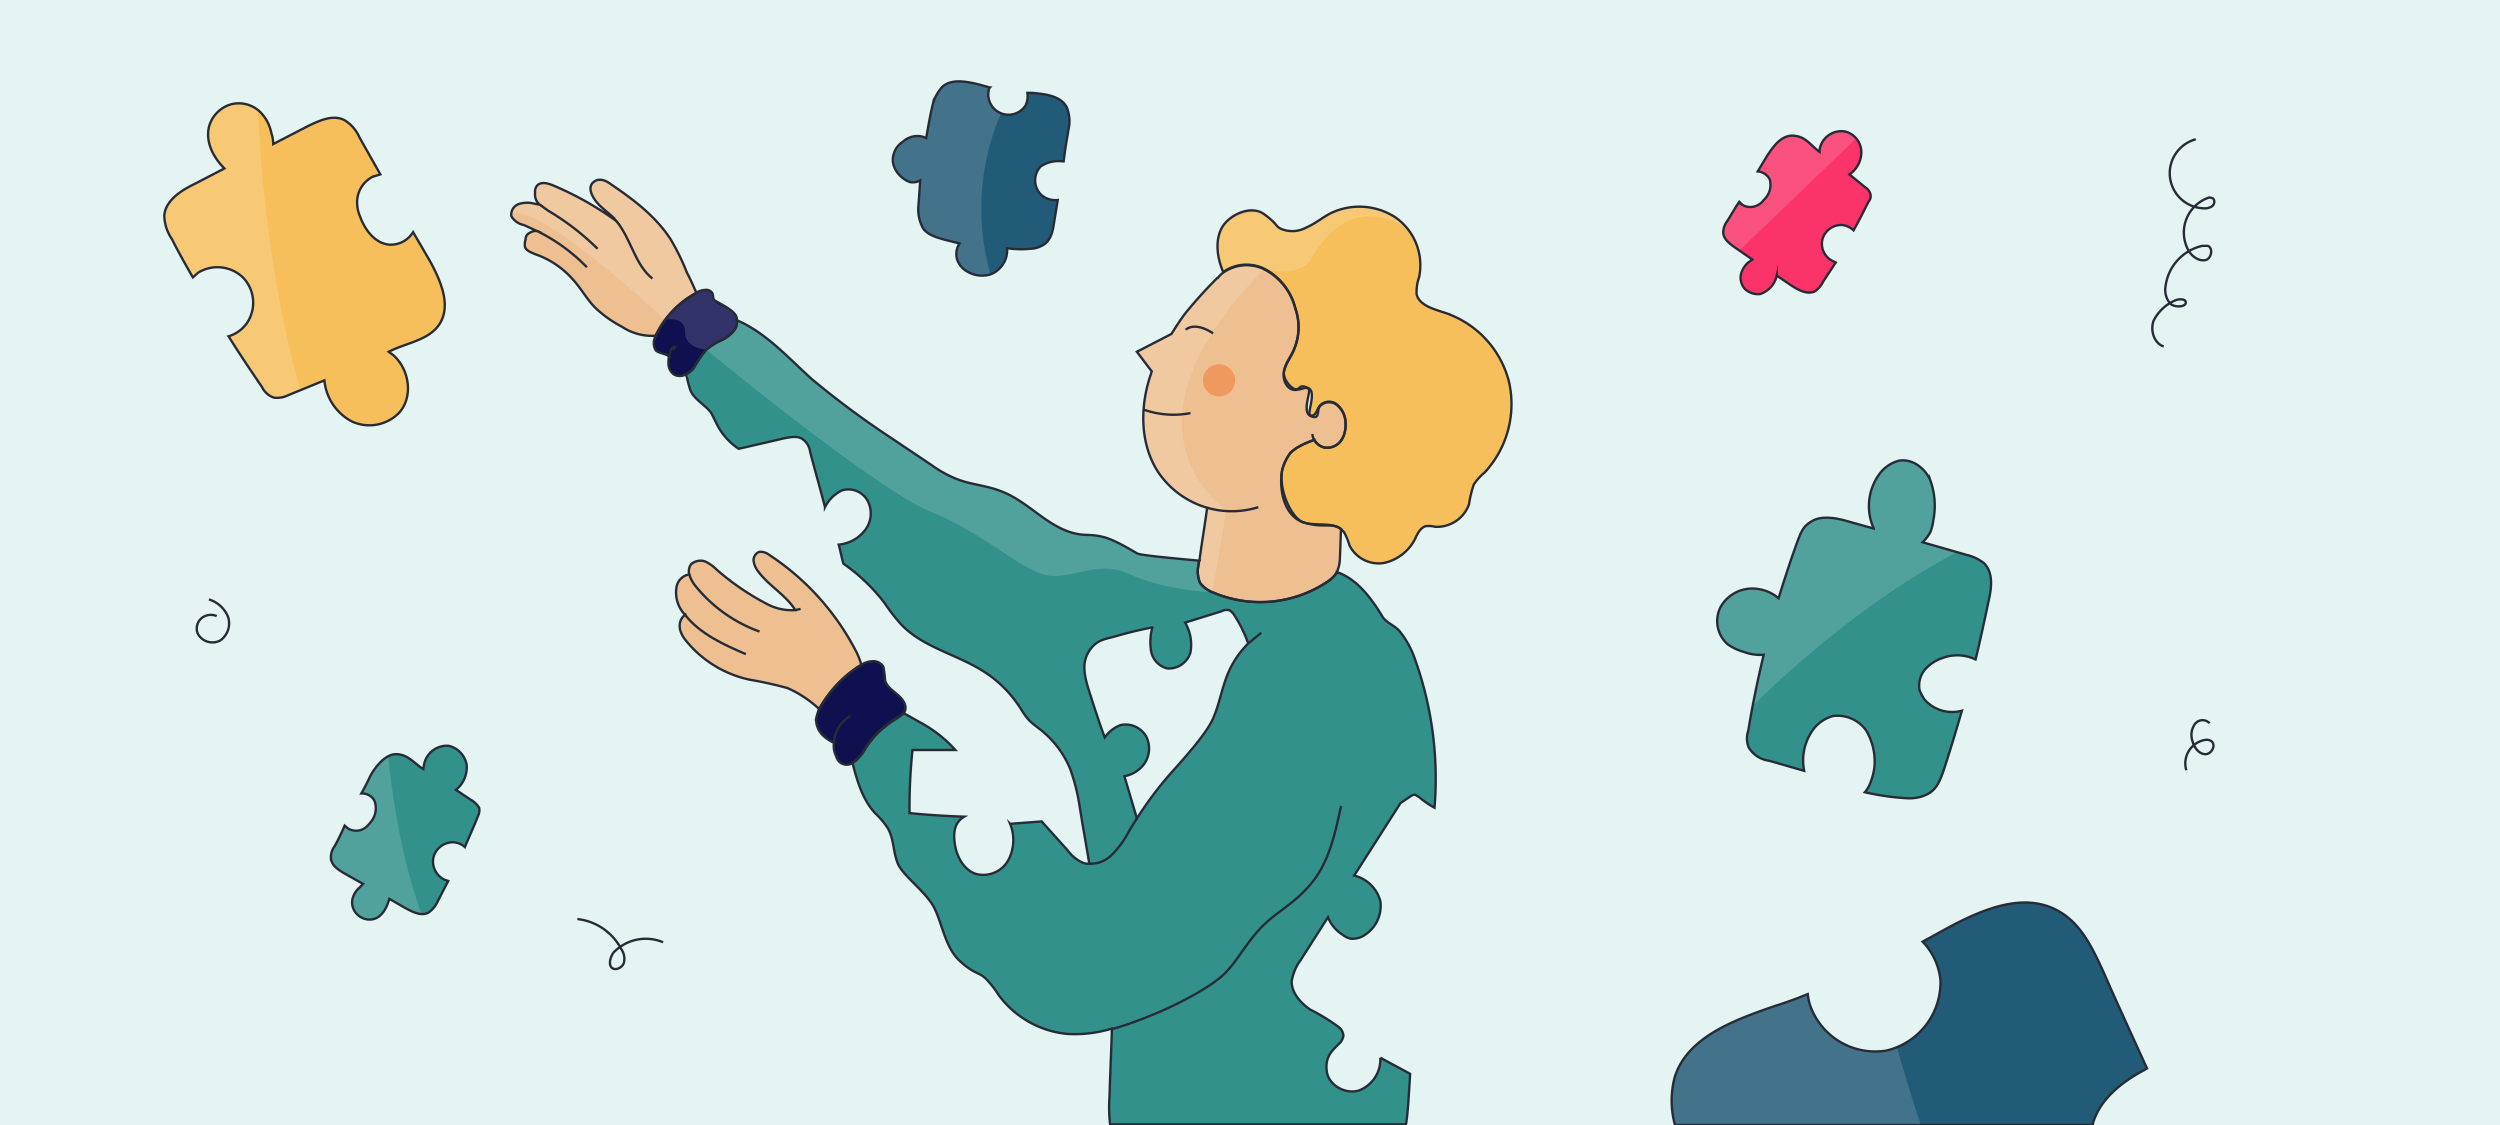 <svg id="Capa_1" data-name="Capa 1" xmlns="http://www.w3.org/2000/svg" viewBox="0 0 420 189"><defs><style>.cls-1{fill:#e3f4f3;}.cls-2{fill:#edbf91;}.cls-12,.cls-3{fill:none;}.cls-4{fill:#0e104f;}.cls-5{fill:#33918b;}.cls-6{fill:#f7bf5c;}.cls-7{fill:#215b77;}.cls-8{fill:#fa3369;}.cls-9{fill:#ef995e;}.cls-10{opacity:0.15;}.cls-11{fill:#fff;}.cls-12{stroke:#272b36;stroke-miterlimit:10;stroke-width:0.4px;}</style></defs><rect class="cls-1" width="420" height="189"/><path class="cls-2" d="M144.7,111.7l-.5.3a20.4,20.4,0,0,0-6.1,6.3l-.5.8a18.8,18.8,0,0,0-5.3-3.5,64,64,0,0,0-6.3-1.4,18.8,18.8,0,0,1-10.7-6.5c-1.7-2-1.2-3.7-.2-4.4a5.4,5.4,0,0,1-1.4-4.9,2.6,2.6,0,0,1,2.1-1.9,2,2,0,0,1,.3-1.7,2.4,2.4,0,0,1,2.3-.5,6.6,6.6,0,0,1,2,1.4,43,43,0,0,0,8.7,5.9,8.9,8.9,0,0,0,4.5.9c-1.5-2.5-4.5-4.1-6.3-6.6a3.6,3.6,0,0,1-.7-1.7,1.5,1.5,0,0,1,1-1.5,2.4,2.4,0,0,1,1.6.5,42.9,42.9,0,0,1,14.5,16A10.9,10.9,0,0,1,144.7,111.7Z"/><path class="cls-2" d="M117,49.2a15.9,15.9,0,0,0-6.7,6.9.4.4,0,0,0-.1.3,9.1,9.1,0,0,1-5.7-1.5,19.4,19.4,0,0,1-4.7-3.4c-1.3-1.4-2.3-3.2-3.6-4.6a14.9,14.9,0,0,0-6.3-4.2c-.7-.3-1.5-.6-1.7-1.2a2.8,2.8,0,0,1,.1-1.3,1.4,1.4,0,0,1,.2-.7,2.3,2.3,0,0,1,1.4-.7h.3l-2.2-1a3.1,3.1,0,0,1-2.1-1.5,1.9,1.9,0,0,1,1.2-2,4.6,4.6,0,0,1,2.6-.1l1,.2a2.2,2.2,0,0,1-.8-2,1.6,1.6,0,0,1,.4-1.3c.7-.6,1.7-.3,2.5,0a53.4,53.4,0,0,1,10.7,6l-.3-.4c-1.2-1.2-2.7-2.1-3.5-3.5s-.6-2.3.3-2.8,1.9,0,2.7.6c3.7,2.5,7.4,5.3,9.9,9.1a37.7,37.7,0,0,1,2.8,5.7C116,46.9,116.5,48.1,117,49.2Z"/><path class="cls-3" d="M103.5,37.1c2.5,2.9,3.1,7.3,6.1,9.7"/><path class="cls-3" d="M90.7,34.4l1.4,1a43,43,0,0,1,8.3,6.4"/><path class="cls-3" d="M98.6,44.9a30.2,30.2,0,0,0-8.4-6.1"/><path class="cls-3" d="M112.4,59.9l.3-1.1c.1-.3.4-.6.7-.5l-.3.5"/><path class="cls-3" d="M112.6,60.2c0-.1-.1-.2-.2-.3"/><path class="cls-4" d="M123.8,53.8a2.2,2.2,0,0,1-.4,1.6,5.6,5.6,0,0,1-2.3,1.8,10.7,10.7,0,0,0-2.5,1.6,21.1,21.1,0,0,0-2.1,3.1,4.1,4.1,0,0,1-1.3,1,2,2,0,0,1-2,0,2.3,2.3,0,0,1-.9-1.9,3.7,3.7,0,0,1,.1-1.1c-.5-.5-1.6-.5-2.2-1a2.3,2.3,0,0,1,0-2.5.4.4,0,0,1,.1-.3,15.9,15.9,0,0,1,6.7-6.9.1.1,0,0,0,.1-.1,3.3,3.3,0,0,1,1.4-.4,1.2,1.2,0,0,1,1.2.6c.1.3.1.7.2,1s2.6,1.3,3.5,2.4A1.5,1.5,0,0,1,123.8,53.8Z"/><path class="cls-3" d="M115.1,103.3c2.5,3.2,6.5,5,10.2,6.6"/><path class="cls-3" d="M133.6,102.5l.9-.2"/><path class="cls-3" d="M115.8,96.5a5.7,5.7,0,0,0,1,1.9,24.5,24.5,0,0,0,10.8,7.7"/><path class="cls-3" d="M140.1,124.8a5.4,5.4,0,0,1,2.8-4.5"/><path class="cls-4" d="M151.9,119.7c0,.1-.1.1-.1.2l-1.1.8a15.3,15.3,0,0,0-5.2,4.9,9.2,9.2,0,0,1-1.7,2.2l-.6.4a1.8,1.8,0,0,1-2.7-1.1,3.9,3.9,0,0,1-.4-2.3c-1.4-.7-3-1.8-3-4a10.9,10.9,0,0,1,.5-1.7l.5-.8a20.4,20.4,0,0,1,6.1-6.3l.5-.3a3.5,3.5,0,0,1,1.7-.6,2,2,0,0,1,2,.9,16,16,0,0,1,.3,2.3c.3,1.1,1.3,1.7,2.2,2.5S152.5,118.7,151.9,119.7Z"/><path class="cls-3" d="M225.3,135.4c-1,4.6-2,9.4-5,13s-5.8,4.7-8.4,7.4-3.8,5.3-6,7.6-8.2,5.5-12.8,7.3a58.3,58.3,0,0,1-6.3,2.2"/><path class="cls-5" d="M237.7,110.7a15.4,15.4,0,0,0-2.6-4.7c-.9-1-2.3-1.4-2.9-2.5-3.2-5.3-5.7-6.7-7.6-7.4,0,.1-.1.1-.1.2a5.3,5.3,0,0,1-1.3,1.3,20.3,20.3,0,0,1-19.5,1.9,4.7,4.7,0,0,1-2.1-1.6,5,5,0,0,1-.2-3.2.9.9,0,0,1,.1-.5c-4.2-.4-9.8-.9-10.4-1.2s-3.7-2.3-5.8-2.8-2.9-.2-4.3-.5c-4.9-.9-8.2-5.5-12.9-7.2-2.5-1-5.3-1.1-7.8-2.2a19.5,19.5,0,0,1-3.7-2.1l-6.7-4.5a147.2,147.2,0,0,1-13.5-10c-4-3.6-7.7-7.8-12.6-9.9a2.2,2.2,0,0,1-.4,1.6,5.6,5.6,0,0,1-2.3,1.8,10.7,10.7,0,0,0-2.5,1.6,21.1,21.1,0,0,0-2.1,3.1,4.1,4.1,0,0,1-1.3,1c.1.1.1.3.2.4a15.5,15.5,0,0,0,.6,2.3c.7,1.6,2.5,2.4,3.5,3.8l.8,1.6a10.8,10.8,0,0,0,3.8,4.4l7.8-1.8c1.1-.2,2.3-.4,3.1.3a3.1,3.1,0,0,1,1.1,2c.8,3.1,1.7,6.2,2.5,9.3a6.3,6.3,0,0,1,2.8-2.8,3.7,3.7,0,0,1,4.4,1.8,4.6,4.6,0,0,1-.5,4.9,6.3,6.3,0,0,1-4.4,2.4c.3,1.1.5,2.2.8,3.2a30.9,30.9,0,0,1,6.9,6.6,32.4,32.4,0,0,0,2.7,3.5c3.7,4,9.5,5.1,14.1,8.1a19.8,19.8,0,0,1,5.5,5.3c.6.8,1.1,1.8,1.8,2.6s1.8,1.5,2.6,2.2a16.3,16.3,0,0,1,4.5,6.2,33.3,33.3,0,0,1,1.6,6.4c.5,3.2,1.1,6.4,1.6,9.5a2.5,2.5,0,0,1-1.2-.2,6.6,6.6,0,0,1-2.4-2L175,138l-5.3.4a7.2,7.2,0,0,1-.3,6.1,4.8,4.8,0,0,1-5.5,2.3c-2-.7-3.2-2.9-3.5-5.1s.1-3.6,1.6-4.5c-3.1-.1-6.2-.3-9.2-.6a94,94,0,0,1,.5-10.6h7.2a21.8,21.8,0,0,0-5.3-4.3l-3.4-1.9-1.1.8a15.3,15.3,0,0,0-5.2,4.9,9.2,9.2,0,0,1-1.7,2.2l-.6.4c.8,3.1,1.7,6.2,3.8,8.5a14.3,14.3,0,0,1,2,2.3c1.2,1.8,1,4.1,1.8,6.1s4.2,4.4,5.8,6.9,2,7.1,4.6,9.5,3.2,1.8,4.5,3.1a17.8,17.8,0,0,1,2.1,2.7,16.2,16.2,0,0,0,11.5,6.5,21.2,21.2,0,0,0,7.5-.9c-.1,3.8-.3,7.6-.4,11.4a24.6,24.6,0,0,0,.1,4.7h49.7c.3-1.5.5-5.1.7-8.5l-5-2.7a5.6,5.6,0,0,1-3.6,5.5c-2.3.7-5.1-.9-5.4-3.2s.7-3.3,1.9-4.5a2.4,2.4,0,0,0,.9-1.5,2.2,2.2,0,0,0-.6-1.3,32.1,32.1,0,0,0-5-3.1c-1.6-1.1-3.1-2.8-3.1-4.7a8.2,8.2,0,0,1,1.5-3.6l4.6-7.2a6.2,6.2,0,0,0,2.4,2.9,3.7,3.7,0,0,0,1.4.7,3.8,3.8,0,0,0,1.8-.3,5.8,5.8,0,0,0,3.2-6,6,6,0,0,0-4.4-4.3l6.9-10.8.9-1.4,1.5-1a1.8,1.8,0,0,1,.9-.4l.7.4a15.1,15.1,0,0,0,2.6,1.8A59.5,59.5,0,0,0,237.7,110.7Zm-31.3,2.2c-1.1,2.5-1.5,5.3-2.6,7.8s-4.5,6.3-7.1,9.2a60.3,60.3,0,0,0-5.7,7.6l-2.1-7.1a5.3,5.3,0,0,0,3.2-1.9,4.5,4.5,0,0,0,.5-4.7,4,4,0,0,0-4.3-2,5.6,5.6,0,0,0-2.7,2.1c-.9-2.4-1.7-4.9-2.5-7.4s-1.5-4.9-.2-7,2.8-2.1,4.5-2.6,4.1-1.1,6.2-1.5a9.4,9.4,0,0,0-.2,4.1,3.7,3.7,0,0,0,2.7,2.8,3.8,3.8,0,0,0,3.9-2.7,7.3,7.3,0,0,0-.9-5l6.1-1.9a2,2,0,0,1,1.3-.2,2.6,2.6,0,0,1,.9.9,22.7,22.7,0,0,1,2.3,4.7A15.8,15.8,0,0,0,206.4,112.9Z"/><path class="cls-6" d="M249.4,79.4a8.6,8.6,0,0,0-1.8,2,17.7,17.7,0,0,0-.8,3.3,5.7,5.7,0,0,1-5.7,3.8,4.5,4.5,0,0,0-1.6-.1c-.9.3-1.4,1.3-1.8,2.2a7.7,7.7,0,0,1-5.3,4,5.5,5.5,0,0,1-5.7-3,10.2,10.2,0,0,0-.9-2.2l-.5-.5c-1.5-1.2-4.1-.5-6.2-1.1s-4.3-5.4-3.7-8.8a8,8,0,0,1,1.1-2.5c.6-1,2.3-1.9,4.3-2.6a2.6,2.6,0,0,0,1.8,1.3,2.9,2.9,0,0,0,2.9-1.5,4.2,4.2,0,0,0,.4-1,6,6,0,0,0,.1-2.3,4,4,0,0,0-1.6-2.6,2.1,2.1,0,0,0-2.7.4c-.5.7-.7,1.8-1.5,1.6s1.1-3.9-.4-4.6-1.3.1-2,.2-2.3-1.6-2.1-3,1.3-2.6,1.8-4a9.6,9.6,0,0,0,.1-6.7,10.2,10.2,0,0,0-5.1-6.5,6.8,6.8,0,0,0-7,.5c-1-2.3-1.4-5.1-.3-7.3s4.9-4.1,7.2-2.4,1.7,1.8,2.7,2.4a4.9,4.9,0,0,0,4.4-.2c1.4-.6,2.6-1.6,3.9-2.3a11.1,11.1,0,0,1,11,.6,9.8,9.8,0,0,1,4,10.1,7.3,7.3,0,0,0-.4,2.9c.5,1.8,2.8,2.4,4.6,3a16.5,16.5,0,0,1,10.9,11.6A16.9,16.9,0,0,1,249.4,79.4Z"/><path class="cls-2" d="M225.9,72.7a4.2,4.2,0,0,1-.4,1,2.9,2.9,0,0,1-2.9,1.5,2.6,2.6,0,0,1-1.8-1.3c-2,.7-3.7,1.6-4.3,2.6a8,8,0,0,0-1.1,2.5c-.6,3.4.4,7.8,3.7,8.8s4.7-.1,6.2,1.1c-.1,1.6-.1,3.2-.2,4.9a5.9,5.9,0,0,1-.5,2.3c0,.1-.1.1-.1.2a5.3,5.3,0,0,1-1.3,1.3,20.3,20.3,0,0,1-19.5,1.9,4.7,4.7,0,0,1-2.1-1.6,5,5,0,0,1-.2-3.2.9.9,0,0,1,.1-.5c.4-3,.9-5.9,1.3-8.9a14.9,14.9,0,0,1-8.3-6.1c-3-4.7-3-10.9-1.2-16.2.1-.2.1-.4.2-.6L191,59.1l5.8-3c.7-1.1,1.4-2.2,2.2-3.3a77.6,77.6,0,0,1,5.5-6.1h.1a3.8,3.8,0,0,1,.9-.9,6.8,6.8,0,0,1,7-.5,10.2,10.2,0,0,1,5.1,6.5,9.6,9.6,0,0,1-.1,6.7c-.5,1.4-1.5,2.5-1.8,4s.7,3.2,2.1,3,1.4-.5,2-.2-1.2,3.9.4,4.6,1-.9,1.5-1.6a2.1,2.1,0,0,1,2.7-.4,4,4,0,0,1,1.6,2.6A6,6,0,0,1,225.9,72.7Z"/><path class="cls-3" d="M202.8,85.3a14.8,14.8,0,0,0,8.6-.1"/><path class="cls-3" d="M220.8,73.9a1.7,1.7,0,0,1-.3-1"/><path class="cls-7" d="M179.5,21.8c-.3,1.8-.6,3.5-.8,5.3h-.3a5.2,5.2,0,0,0-3.6.9,3.4,3.4,0,0,0,.2,4.8,3.6,3.6,0,0,0,2.7.8l-.6,3.7c-.2,1.4-.5,2.9-1.6,3.7a4.4,4.4,0,0,1-2.5.8,16,16,0,0,1-3.8-.1,5.3,5.3,0,0,1-.1,1.3,4.4,4.4,0,0,1-2.7,3.1,4.9,4.9,0,0,1-4.1-.6,3.6,3.6,0,0,1-1.5-1.9,3.2,3.2,0,0,1,.4-2.7l-2.4-.6c-1.4-.4-2.9-.8-3.7-1.9a6.6,6.6,0,0,1-.8-3.9l.3-4.2a2.5,2.5,0,0,1-1.7.3,4.4,4.4,0,0,1-1.6-1,4.1,4.1,0,0,1-1.3-2.4,3.7,3.7,0,0,1,1.7-3.4,3.6,3.6,0,0,1,3-.9,3.2,3.2,0,0,1,.9.3c.3-1.7.6-3.5,1-5.2a6.9,6.9,0,0,1,1.8-3.5c1.6-1.3,4-.8,6.1-.3l1.8.5a.8.8,0,0,0-.2.5,3.4,3.4,0,0,0,6.2,2.5,3.7,3.7,0,0,0,.3-2.1h.8c2.2.2,4.8.5,5.8,2.4A6.2,6.2,0,0,1,179.5,21.8Z"/><path class="cls-7" d="M360.7,179.5l-.7.4c-3.7,2-7.3,4.9-8.4,8.9v.2H281.4a15.2,15.2,0,0,1,0-8.2c2.2-6.6,9.9-9.4,16.5-11.7,1.9-.6,3.9-1.3,5.8-2.1a10.6,10.6,0,0,0,.4,1.9,11.6,11.6,0,0,0,12.8,7.6,11.8,11.8,0,0,0,9.1-11.8,10.9,10.9,0,0,0-3-6.5l2.2-1.2c6.4-3.6,14.3-7.6,20.7-3.9,3.7,2.1,5.6,6.1,7.4,10C355.7,168.6,358.2,174,360.7,179.5Z"/><path class="cls-8" d="M313.9,33.9c-.8,1.6-1.6,3.2-2.5,4.8a3.4,3.4,0,0,0-1.9-.9,3.3,3.3,0,0,0-3.3,2.3,3.2,3.2,0,0,0,1.6,3.7l.6.3-2.1,3.2a4.1,4.1,0,0,1-1.5,1.7c-1.3.5-2.7-.3-3.8-1l-2.5-1.7a4.2,4.2,0,0,1-2.8,3.1,3.2,3.2,0,0,1-2.5-.8,2.8,2.8,0,0,1-.7-2.6,3.9,3.9,0,0,1,1.2-1.9l.7-.5-2.9-2c-1-.7-2-1.5-2-2.6a3.4,3.4,0,0,1,.7-1.9c.7-1.1,1.3-2.2,2-3.2l.5.5a2.6,2.6,0,0,0,2.7,0,2.4,2.4,0,0,0,.9-.8,3.4,3.4,0,0,0,1-3.5,2.5,2.5,0,0,0-2-1.3l1.5-2.5c1.1-1.7,2.5-3.7,4.6-3.5s2.8,1.7,4.3,2.7v-.4a3.7,3.7,0,0,1,4.3-3,3.6,3.6,0,0,1,2.7,3.3,4.5,4.5,0,0,1-2,3.9h0l2.7,2.2a1.9,1.9,0,0,1,.8,1A1.4,1.4,0,0,1,313.9,33.9Z"/><path class="cls-5" d="M80.3,137.1c-.7,1.8-1.5,3.5-2.2,5.2a3.2,3.2,0,0,0-2.1-.8,3.4,3.4,0,0,0-3.2,2.6,3.4,3.4,0,0,0,1.9,3.7l.6.2-1.8,3.5a4.4,4.4,0,0,1-1.5,1.8c-1.2.7-2.7-.1-4-.8L65.4,151c-.4,1.5-1.2,3-2.6,3.4a2.9,2.9,0,0,1-2.7-.7,2.8,2.8,0,0,1-.9-2.6,3.7,3.7,0,0,1,1.1-1.9l.7-.7-3.2-1.8c-1-.6-2.1-1.3-2.2-2.5a3,3,0,0,1,.6-2,37.8,37.8,0,0,0,1.7-3.5l.6.5a2.6,2.6,0,0,0,2.8-.1,3.8,3.8,0,0,0,.9-.9,3.6,3.6,0,0,0,.7-3.7,2.4,2.4,0,0,0-2.2-1.2c.5-.9,1-1.8,1.4-2.7s2.3-3.9,4.4-3.9,3.1,1.6,4.6,2.5a4.3,4.3,0,0,1,.1-.5,3.9,3.9,0,0,1,4.2-3.4,4,4,0,0,1,3,3.2,4.9,4.9,0,0,1-1.8,4.2h0l3,2a4.3,4.3,0,0,1,.9,1A2.2,2.2,0,0,1,80.3,137.1Z"/><path class="cls-6" d="M73.8,54.5c-1.8,2.7-5.6,3.1-8.5,4.6l.7.5c2.8,2.4,3.5,7.1,1,9.8a7,7,0,0,1-7.9,1.4,8.7,8.7,0,0,1-4.6-6.9h0l-6.1,2.5a4.1,4.1,0,0,1-2.4.4A3.5,3.5,0,0,1,44,65c-1.9-2.8-3.8-5.6-5.6-8.5a5.8,5.8,0,0,0,3.2-2.4,6.1,6.1,0,0,0-.8-7.5,6.2,6.2,0,0,0-7.5-.8l-.9.8c-1.2-2.1-2.4-4.2-3.5-6.4a7.3,7.3,0,0,1-1.3-4c.2-2.5,2.8-4.2,5.1-5.3l5-2.6c-2-2-3.3-4.7-2.5-7.3a5.4,5.4,0,0,1,3.7-3.5,5.2,5.2,0,0,1,4.8,1.3,7,7,0,0,1,1.9,3.6,5.7,5.7,0,0,1,.3,1.8l6-3.1c1.9-.9,4.1-1.9,6-.9a6.4,6.4,0,0,1,2.5,2.9l3.5,6.2-1.3.4A4.8,4.8,0,0,0,60,34.2a5.9,5.9,0,0,0,.5,2.2c.8,2.2,2.5,4.5,4.9,4.7a4.4,4.4,0,0,0,4-2.1l2.8,4.8C74,47.1,75.9,51.3,73.8,54.5Z"/><path class="cls-5" d="M334.1,100.9c-.7,3.3-1.4,6.6-2.2,9.9a7.1,7.1,0,0,0-5.7-.2,6.6,6.6,0,0,0-2.9,2,4.2,4.2,0,0,0-.8,3.4,10.9,10.9,0,0,0,.8,1.5,6.2,6.2,0,0,0,6.3,1.9c-.9,3.1-1.8,6.1-2.8,9.2s-1.6,4.3-3.6,5.1a7,7,0,0,1-2.9.4,42.2,42.2,0,0,1-7-1,5.4,5.4,0,0,0,1-1.8,10.5,10.5,0,0,0,.6-2.4,10.2,10.2,0,0,0-1.4-6.2,5.9,5.9,0,0,0-5.6-2.4,6.4,6.4,0,0,0-3,1.9,8.8,8.8,0,0,0-1.8,7.3l-5.9-1.7a4.7,4.7,0,0,1-3.4-2.2,3.9,3.9,0,0,1-.1-2.8c.7-4.3,1.6-8.6,2.6-12.8a7.8,7.8,0,0,1-3.4-.5,8.4,8.4,0,0,1-2.7-1.3,5.2,5.2,0,0,1-1.1-6.3,6.1,6.1,0,0,1,5.8-3,6.8,6.8,0,0,1,3.9,1.6c.9-2.9,1.8-5.7,2.8-8.5s1.3-3.6,2.9-4.5,4-.5,6,.1l4.3,1.2a9.1,9.1,0,0,1,1.2-9.5,6,6,0,0,1,3-1.9c2.2-.4,4.4,1.2,5.3,3.3a12.6,12.6,0,0,1,.5,6.7,8.4,8.4,0,0,1-.5,2,7,7,0,0,1-1.3,1.7l7.3,2.1a7.6,7.6,0,0,1,3,1.4C334.9,96.2,334.6,98.7,334.1,100.9Z"/><circle class="cls-9" cx="204.8" cy="63.9" r="2.7"/><path class="cls-3" d="M183,145.1a5,5,0,0,0,3.7-1.4,16.2,16.2,0,0,0,3.1-4.3l1.2-1.9"/><path class="cls-3" d="M211.9,106.3l-2.2,1.8"/><g class="cls-10"><path class="cls-11" d="M291.5,41.6l.7.5,19.7-18.9a3.3,3.3,0,0,0-1.9-1.1,3.7,3.7,0,0,0-4.3,3v.4c-1.5-1-2.6-2.6-4.3-2.7s-3.5,1.8-4.6,3.5l-1.5,2.5a2.5,2.5,0,0,1,2,1.3,3.4,3.4,0,0,1-1,3.5,2.4,2.4,0,0,1-.9.8,2.6,2.6,0,0,1-2.7,0l-.5-.5c-.7,1-1.3,2.1-2,3.2a3.4,3.4,0,0,0-.7,1.9C289.5,40.1,290.5,40.9,291.5,41.6Z"/><path class="cls-11" d="M234.4,36.5a11.1,11.1,0,0,0-11-.6c-1.3.7-2.5,1.7-3.9,2.3a4.9,4.9,0,0,1-4.4.2c-1-.6-1.7-1.7-2.7-2.4s-5.9-.2-7.2,2.4-.7,5,.3,7.3a3.8,3.8,0,0,0-.9.9h-.1a77.6,77.6,0,0,0-5.5,6.1c-.8,1.1-1.5,2.2-2.2,3.3l-5.8,3,2.5,3.3c-.1.2-.1.4-.2.6-1.8,5.3-1.8,11.5,1.2,16.2a14.9,14.9,0,0,0,8.3,6.1c-.4,3-.9,5.9-1.3,8.9-4.2-.4-9.8-.9-10.4-1.2s-3.7-2.3-5.8-2.8-2.9-.2-4.3-.5c-4.9-.9-8.2-5.5-12.9-7.2-2.5-1-5.3-1.1-7.8-2.2a19.5,19.5,0,0,1-3.7-2.1l-6.7-4.5a147.2,147.2,0,0,1-13.5-10c-4-3.6-7.7-7.8-12.6-9.9a1.5,1.5,0,0,0-.4-1.1c-.9-1.1-3.1-1-3.5-2.4s-.1-.7-.2-1a1.2,1.2,0,0,0-1.2-.6,3.3,3.3,0,0,0-1.4.4.1.1,0,0,1-.1.1c-.5-1.1-1-2.3-1.6-3.4a37.7,37.7,0,0,0-2.8-5.7c-2.5-3.8-6.2-6.6-9.9-9.1-.8-.6-1.9-1.1-2.7-.6s-.8,1.9-.3,2.8,2.3,2.3,3.5,3.5l.3.4a53.4,53.4,0,0,0-10.7-6c-.8-.3-1.8-.6-2.5,0a1.6,1.6,0,0,0-.4,1.3,2.2,2.2,0,0,0,.8,2l-1-.2a4.6,4.6,0,0,0-2.6.1,1.9,1.9,0,0,0-1.2,2s1.5-4.6,25.8,17.5h0s3.4-.7,3.4,2.1,3.5,2.9,3.5,2.9S147,82.1,156.2,85.9s14.7,9.3,19.1,10.6,8.8-2.7,14.6,0,13.8,3,13.8,3L206,85.9v-.3s-20.4-13.2,6.4-40.4h0c.3.1,6,1.6,8-1.9s6.8-10.1,15.7-5.2A9.3,9.3,0,0,0,234.4,36.5Z"/><path class="cls-11" d="M151.3,29.6a4.4,4.4,0,0,0,1.6,1,2.5,2.5,0,0,0,1.7-.3l-.3,4.2a6.6,6.6,0,0,0,.8,3.9c.8,1.1,2.3,1.5,3.7,1.9l2.4.6a3.2,3.2,0,0,0-.4,2.7,3.6,3.6,0,0,0,1.5,1.9,4.9,4.9,0,0,0,4.1.6,40.4,40.4,0,0,1,1.7-26.9,3.5,3.5,0,0,1-2-4,.8.8,0,0,1,.2-.5l-1.8-.5c-2.1-.5-4.5-1-6.1.3a6.9,6.9,0,0,0-1.8,3.5c-.4,1.8-.7,3.5-1,5.2a3.2,3.2,0,0,0-.9-.3,3.6,3.6,0,0,0-3,.9,3.7,3.7,0,0,0-1.7,3.4A4.1,4.1,0,0,0,151.3,29.6Z"/><path class="cls-11" d="M292.9,109.5a7.8,7.8,0,0,0,3.4.5c-.7,2.8-1.3,5.7-1.9,8.6,7-6.8,19.5-18,34.3-25.8L323,91.1a7,7,0,0,0,1.3-1.7,8.4,8.4,0,0,0,.5-2,12.6,12.6,0,0,0-.5-6.7c-.9-2.1-3.1-3.7-5.3-3.3a6,6,0,0,0-3,1.9,9.1,9.1,0,0,0-1.2,9.5l-4.3-1.2c-2-.6-4.2-1.1-6-.1s-2.3,2.8-2.9,4.5-1.9,5.6-2.8,8.5a6.8,6.8,0,0,0-3.9-1.6,6.1,6.1,0,0,0-5.8,3,5.2,5.2,0,0,0,1.1,6.3A8.4,8.4,0,0,0,292.9,109.5Z"/><path class="cls-11" d="M316.9,176.5a11.6,11.6,0,0,1-12.8-7.6,10.6,10.6,0,0,1-.4-1.9c-1.9.8-3.9,1.5-5.8,2.1-6.6,2.3-14.3,5.1-16.5,11.7a15.2,15.2,0,0,0,0,8.2h41.3c-1.5-4.4-2.8-8.9-4-13Z"/><path class="cls-11" d="M38.9,17.5A5.4,5.4,0,0,0,35.2,21c-.8,2.6.5,5.3,2.5,7.3l-5,2.6c-2.3,1.1-4.9,2.8-5.1,5.3a7.3,7.3,0,0,0,1.3,4c1.1,2.2,2.3,4.3,3.5,6.4l.9-.8a6.2,6.2,0,0,1,7.5.8,6.1,6.1,0,0,1,.8,7.5,5.8,5.8,0,0,1-3.2,2.4c1.8,2.9,3.7,5.7,5.6,8.5a3.5,3.5,0,0,0,2,1.8,4.1,4.1,0,0,0,2.4-.4l2.1-.9c-5-16.9-6.7-36.4-7.2-47.1A5.8,5.8,0,0,0,38.9,17.5Z"/><path class="cls-11" d="M62.1,130.6c-.4.9-.9,1.8-1.4,2.7a2.4,2.4,0,0,1,2.2,1.2,3.6,3.6,0,0,1-.7,3.7,3.8,3.8,0,0,1-.9.9,2.6,2.6,0,0,1-2.8.1l-.6-.4-1.7,3.4a3,3,0,0,0-.6,2c.1,1.2,1.2,1.9,2.2,2.5l3.2,1.8-.7.7a3.7,3.7,0,0,0-1.1,1.9,2.8,2.8,0,0,0,.9,2.6,2.9,2.9,0,0,0,2.7.7c1.4-.4,2.2-1.9,2.6-3.4l2.6,1.5a5.9,5.9,0,0,0,2.8,1c-3.4-9.4-4.9-19.7-5.6-26.6A9.5,9.5,0,0,0,62.1,130.6Z"/></g><path class="cls-12" d="M144.7,111.7l-.5.3a20.4,20.4,0,0,0-6.1,6.3l-.5.8a18.8,18.8,0,0,0-5.3-3.5,64,64,0,0,0-6.3-1.4,18.8,18.8,0,0,1-10.7-6.5c-1.7-2-1.2-3.7-.2-4.4a5.4,5.4,0,0,1-1.4-4.9,2.6,2.6,0,0,1,2.1-1.9,2,2,0,0,1,.3-1.7,2.4,2.4,0,0,1,2.3-.5,6.6,6.6,0,0,1,2,1.4,43,43,0,0,0,8.7,5.9,8.9,8.9,0,0,0,4.5.9c-1.5-2.5-4.5-4.1-6.3-6.6a3.6,3.6,0,0,1-.7-1.7,1.5,1.5,0,0,1,1-1.5,2.4,2.4,0,0,1,1.6.5,42.9,42.9,0,0,1,14.5,16A10.9,10.9,0,0,1,144.7,111.7Z"/><path class="cls-12" d="M117,49.2a15.9,15.9,0,0,0-6.7,6.9.4.4,0,0,0-.1.3,9.1,9.1,0,0,1-5.7-1.5,19.4,19.4,0,0,1-4.7-3.4c-1.3-1.4-2.3-3.2-3.6-4.6a14.9,14.9,0,0,0-6.3-4.2c-.7-.3-1.5-.6-1.7-1.2a2.8,2.8,0,0,1,.1-1.3,1.4,1.4,0,0,1,.2-.7,2.3,2.3,0,0,1,1.4-.7h.3l-2.2-1a3.1,3.1,0,0,1-2.1-1.5,1.9,1.9,0,0,1,1.2-2,4.6,4.6,0,0,1,2.6-.1l1,.2a2.2,2.2,0,0,1-.8-2,1.6,1.6,0,0,1,.4-1.3c.7-.6,1.7-.3,2.5,0a53.4,53.4,0,0,1,10.7,6l-.3-.4c-1.2-1.2-2.7-2.1-3.5-3.5s-.6-2.3.3-2.8,1.9,0,2.7.6c3.7,2.5,7.4,5.3,9.9,9.1a37.7,37.7,0,0,1,2.8,5.7C116,46.9,116.5,48.1,117,49.2Z"/><path class="cls-12" d="M103.5,37.1c2.5,2.9,3.1,7.3,6.1,9.7"/><path class="cls-12" d="M90.7,34.4l1.4,1a43,43,0,0,1,8.3,6.4"/><path class="cls-12" d="M98.6,44.9a30.2,30.2,0,0,0-8.4-6.1"/><path class="cls-12" d="M112.4,59.9l.3-1.1c.1-.3.4-.6.7-.5l-.3.5"/><path class="cls-12" d="M112.6,60.2c0-.1-.1-.2-.2-.3"/><path class="cls-12" d="M123.8,53.8a2.2,2.2,0,0,1-.4,1.6,5.6,5.6,0,0,1-2.3,1.8,10.7,10.7,0,0,0-2.5,1.6,21.1,21.1,0,0,0-2.1,3.1,4.1,4.1,0,0,1-1.3,1,2,2,0,0,1-2,0,2.3,2.3,0,0,1-.9-1.9,3.7,3.7,0,0,1,.1-1.1c-.5-.5-1.6-.5-2.2-1a2.3,2.3,0,0,1,0-2.5.4.4,0,0,1,.1-.3,15.9,15.9,0,0,1,6.7-6.9.1.1,0,0,0,.1-.1,3.3,3.3,0,0,1,1.4-.4,1.2,1.2,0,0,1,1.2.6c.1.3.1.7.2,1s2.6,1.3,3.5,2.4A1.5,1.5,0,0,1,123.8,53.8Z"/><path class="cls-12" d="M115.1,103.3c2.5,3.2,6.5,5,10.2,6.6"/><path class="cls-12" d="M133.6,102.5l.9-.2"/><path class="cls-12" d="M115.8,96.5a5.7,5.7,0,0,0,1,1.9,24.5,24.5,0,0,0,10.8,7.7"/><path class="cls-12" d="M140.1,124.8a5.4,5.4,0,0,1,2.8-4.5"/><path class="cls-12" d="M151.9,119.7c0,.1-.1.1-.1.2l-1.1.8a15.3,15.3,0,0,0-5.2,4.9,9.2,9.2,0,0,1-1.7,2.2l-.6.4a1.8,1.8,0,0,1-2.7-1.1,3.9,3.9,0,0,1-.4-2.3c-1.4-.7-3-1.8-3-4a10.9,10.9,0,0,1,.5-1.7l.5-.8a20.4,20.4,0,0,1,6.1-6.3l.5-.3a3.5,3.5,0,0,1,1.7-.6,2,2,0,0,1,2,.9,16,16,0,0,1,.3,2.3c.3,1.1,1.3,1.7,2.2,2.5S152.5,118.7,151.9,119.7Z"/><path class="cls-12" d="M225.3,135.4c-1,4.6-2,9.4-5,13s-5.8,4.7-8.4,7.4-3.8,5.3-6,7.6-8.2,5.5-12.8,7.3a58.3,58.3,0,0,1-6.3,2.2"/><path class="cls-12" d="M237.7,110.7a15.4,15.4,0,0,0-2.6-4.7c-.9-1-2.3-1.4-2.9-2.5-3.2-5.3-5.7-6.7-7.6-7.4,0,.1-.1.1-.1.2a5.3,5.3,0,0,1-1.3,1.3,20.3,20.3,0,0,1-19.5,1.9,4.7,4.7,0,0,1-2.1-1.6,5,5,0,0,1-.2-3.2.9.9,0,0,1,.1-.5c-4.2-.4-9.8-.9-10.4-1.2s-3.7-2.3-5.8-2.8-2.9-.2-4.3-.5c-4.9-.9-8.2-5.5-12.9-7.2-2.5-1-5.3-1.1-7.8-2.2a19.5,19.5,0,0,1-3.7-2.1l-6.7-4.5a147.2,147.2,0,0,1-13.5-10c-4-3.6-7.7-7.8-12.6-9.9a2.2,2.2,0,0,1-.4,1.6,5.6,5.6,0,0,1-2.3,1.8,10.7,10.7,0,0,0-2.5,1.6,21.1,21.1,0,0,0-2.1,3.1,4.1,4.1,0,0,1-1.3,1c.1.1.1.3.2.4a15.5,15.5,0,0,0,.6,2.3c.7,1.6,2.5,2.4,3.5,3.8l.8,1.6a10.8,10.8,0,0,0,3.8,4.4l7.8-1.8c1.1-.2,2.3-.4,3.1.3a3.1,3.1,0,0,1,1.1,2c.8,3.1,1.7,6.2,2.5,9.3a6.3,6.3,0,0,1,2.8-2.8,3.7,3.7,0,0,1,4.4,1.8,4.6,4.6,0,0,1-.5,4.9,6.3,6.3,0,0,1-4.4,2.4c.3,1.1.5,2.2.8,3.2a30.9,30.9,0,0,1,6.9,6.6,32.4,32.4,0,0,0,2.7,3.5c3.7,4,9.5,5.1,14.1,8.1a19.8,19.8,0,0,1,5.5,5.3c.6.8,1.1,1.8,1.8,2.6s1.8,1.5,2.6,2.2a16.3,16.3,0,0,1,4.5,6.2,33.3,33.3,0,0,1,1.6,6.4c.5,3.2,1.1,6.4,1.6,9.5a2.5,2.5,0,0,1-1.2-.2,6.6,6.6,0,0,1-2.4-2L175,138l-5.3.4a7.2,7.2,0,0,1-.3,6.1,4.8,4.8,0,0,1-5.5,2.3c-2-.7-3.2-2.9-3.5-5.1s.1-3.6,1.6-4.5c-3.1-.1-6.2-.3-9.2-.6a94,94,0,0,1,.5-10.6h7.2a21.8,21.8,0,0,0-5.3-4.3l-3.4-1.9-1.1.8a15.3,15.3,0,0,0-5.2,4.9,9.2,9.2,0,0,1-1.7,2.2l-.6.4c.8,3.1,1.7,6.2,3.8,8.5a14.3,14.3,0,0,1,2,2.3c1.2,1.8,1,4.1,1.8,6.1s4.2,4.4,5.8,6.9,2,7.1,4.6,9.5,3.2,1.8,4.5,3.1a17.8,17.8,0,0,1,2.1,2.7,16.2,16.2,0,0,0,11.5,6.5,21.2,21.2,0,0,0,7.5-.9c-.1,3.8-.3,7.6-.4,11.4a24.6,24.6,0,0,0,.1,4.7h49.7c.3-1.5.5-5.1.7-8.5l-5-2.7a5.6,5.6,0,0,1-3.6,5.5c-2.3.7-5.1-.9-5.4-3.2s.7-3.3,1.9-4.5a2.4,2.4,0,0,0,.9-1.5,2.2,2.2,0,0,0-.6-1.3,32.1,32.1,0,0,0-5-3.1c-1.6-1.1-3.1-2.8-3.1-4.7a8.2,8.2,0,0,1,1.5-3.6l4.6-7.2a6.2,6.2,0,0,0,2.4,2.9,3.7,3.7,0,0,0,1.4.7,3.8,3.8,0,0,0,1.8-.3,5.8,5.8,0,0,0,3.2-6,6,6,0,0,0-4.4-4.3l6.9-10.8.9-1.4,1.5-1a1.8,1.8,0,0,1,.9-.4l.7.4a15.1,15.1,0,0,0,2.6,1.8A59.5,59.5,0,0,0,237.7,110.7Zm-31.3,2.2c-1.1,2.5-1.5,5.3-2.6,7.8s-4.5,6.3-7.1,9.2a60.3,60.3,0,0,0-5.7,7.6l-2.1-7.1a5.3,5.3,0,0,0,3.2-1.9,4.5,4.5,0,0,0,.5-4.7,4,4,0,0,0-4.3-2,5.6,5.6,0,0,0-2.7,2.1c-.9-2.4-1.7-4.9-2.5-7.4s-1.5-4.9-.2-7,2.8-2.1,4.5-2.6,4.1-1.1,6.2-1.5a9.4,9.4,0,0,0-.2,4.1,3.7,3.7,0,0,0,2.7,2.8,3.8,3.8,0,0,0,3.9-2.7,7.3,7.3,0,0,0-.9-5l6.1-1.9a2,2,0,0,1,1.3-.2,2.6,2.6,0,0,1,.9.9,22.7,22.7,0,0,1,2.3,4.7A15.8,15.8,0,0,0,206.4,112.9Z"/><path class="cls-12" d="M249.4,79.4a8.6,8.6,0,0,0-1.8,2,17.7,17.7,0,0,0-.8,3.3,5.7,5.7,0,0,1-5.7,3.8,4.5,4.5,0,0,0-1.6-.1c-.9.3-1.4,1.3-1.8,2.2a7.7,7.7,0,0,1-5.3,4,5.5,5.5,0,0,1-5.7-3,10.2,10.2,0,0,0-.9-2.2l-.5-.5c-1.5-1.2-4.1-.5-6.2-1.1s-4.3-5.4-3.7-8.8a8,8,0,0,1,1.1-2.5c.6-1,2.3-1.9,4.3-2.6a2.6,2.6,0,0,0,1.8,1.3,2.9,2.9,0,0,0,2.9-1.5,4.2,4.2,0,0,0,.4-1,6,6,0,0,0,.1-2.3,4,4,0,0,0-1.6-2.6,2.1,2.1,0,0,0-2.7.4c-.5.7-.7,1.8-1.5,1.6s1.1-3.9-.4-4.6-1.3.1-2,.2-2.3-1.6-2.1-3,1.3-2.6,1.8-4a9.6,9.6,0,0,0,.1-6.7,10.2,10.2,0,0,0-5.1-6.5,6.8,6.8,0,0,0-7,.5c-1-2.3-1.4-5.1-.3-7.3s4.9-4.1,7.2-2.4,1.7,1.8,2.7,2.4a4.9,4.9,0,0,0,4.4-.2c1.4-.6,2.6-1.6,3.9-2.3a11.1,11.1,0,0,1,11,.6,9.8,9.8,0,0,1,4,10.1,7.3,7.3,0,0,0-.4,2.9c.5,1.8,2.8,2.4,4.6,3a16.5,16.5,0,0,1,10.9,11.6A16.9,16.9,0,0,1,249.4,79.4Z"/><path class="cls-12" d="M225.9,72.7a4.2,4.2,0,0,1-.4,1,2.9,2.9,0,0,1-2.9,1.5,2.6,2.6,0,0,1-1.8-1.3c-2,.7-3.7,1.6-4.3,2.6a8,8,0,0,0-1.1,2.5c-.6,3.4.4,7.8,3.7,8.8s4.7-.1,6.2,1.1c-.1,1.6-.1,3.2-.2,4.9a5.9,5.9,0,0,1-.5,2.3c0,.1-.1.1-.1.2a5.3,5.3,0,0,1-1.3,1.3,20.3,20.3,0,0,1-19.5,1.9,4.7,4.7,0,0,1-2.1-1.6,5,5,0,0,1-.2-3.2.9.9,0,0,1,.1-.5c.4-3,.9-5.9,1.3-8.9a14.9,14.9,0,0,1-8.3-6.1c-3-4.7-3-10.9-1.2-16.2.1-.2.1-.4.2-.6L191,59.1l5.8-3c.7-1.1,1.4-2.2,2.2-3.3a77.6,77.6,0,0,1,5.5-6.1h.1a3.8,3.8,0,0,1,.9-.9,6.8,6.8,0,0,1,7-.5,10.2,10.2,0,0,1,5.1,6.5,9.6,9.6,0,0,1-.1,6.7c-.5,1.4-1.5,2.5-1.8,4s.7,3.2,2.1,3,1.4-.5,2-.2-1.2,3.9.4,4.6,1-.9,1.5-1.6a2.1,2.1,0,0,1,2.7-.4,4,4,0,0,1,1.6,2.6A6,6,0,0,1,225.9,72.7Z"/><path class="cls-12" d="M202.8,85.3a14.8,14.8,0,0,0,8.6-.1"/><path class="cls-12" d="M220.8,73.9a1.7,1.7,0,0,1-.3-1"/><path class="cls-12" d="M179.5,21.8c-.3,1.8-.6,3.5-.8,5.3h-.3a5.2,5.2,0,0,0-3.6.9,3.4,3.4,0,0,0,.2,4.8,3.6,3.6,0,0,0,2.7.8l-.6,3.7c-.2,1.4-.5,2.9-1.6,3.7a4.4,4.4,0,0,1-2.5.8,16,16,0,0,1-3.8-.1,5.3,5.3,0,0,1-.1,1.3,4.4,4.4,0,0,1-2.7,3.1,4.9,4.9,0,0,1-4.1-.6,3.6,3.6,0,0,1-1.5-1.9,3.2,3.2,0,0,1,.4-2.7l-2.4-.6c-1.4-.4-2.9-.8-3.7-1.9a6.6,6.6,0,0,1-.8-3.9l.3-4.2a2.5,2.5,0,0,1-1.7.3,4.4,4.4,0,0,1-1.6-1,4.1,4.1,0,0,1-1.3-2.4,3.7,3.7,0,0,1,1.7-3.4,3.6,3.6,0,0,1,3-.9,3.2,3.2,0,0,1,.9.3c.3-1.7.6-3.5,1-5.2a6.9,6.9,0,0,1,1.8-3.5c1.6-1.3,4-.8,6.1-.3l1.8.5a.8.8,0,0,0-.2.5,3.4,3.4,0,0,0,6.2,2.5,3.7,3.7,0,0,0,.3-2.1h.8c2.2.2,4.8.5,5.8,2.4A6.2,6.2,0,0,1,179.5,21.8Z"/><path class="cls-12" d="M360.7,179.5l-.7.4c-3.7,2-7.3,4.9-8.4,8.9v.2H281.4a15.2,15.2,0,0,1,0-8.2c2.2-6.6,9.9-9.4,16.5-11.7,1.9-.6,3.9-1.3,5.8-2.1a10.6,10.6,0,0,0,.4,1.9,11.6,11.6,0,0,0,12.8,7.6,11.8,11.8,0,0,0,9.1-11.8,10.9,10.9,0,0,0-3-6.5l2.2-1.2c6.4-3.6,14.3-7.6,20.7-3.9,3.7,2.1,5.6,6.1,7.4,10C355.7,168.6,358.2,174,360.7,179.5Z"/><path class="cls-12" d="M313.9,33.9c-.8,1.6-1.6,3.2-2.5,4.8a3.4,3.4,0,0,0-1.9-.9,3.3,3.3,0,0,0-3.3,2.3,3.2,3.2,0,0,0,1.6,3.7l.6.3-2.1,3.2a4.1,4.1,0,0,1-1.5,1.7c-1.3.5-2.7-.3-3.8-1l-2.5-1.7a4.2,4.2,0,0,1-2.8,3.1,3.2,3.2,0,0,1-2.5-.8,2.8,2.8,0,0,1-.7-2.6,3.9,3.9,0,0,1,1.2-1.9l.7-.5-2.9-2c-1-.7-2-1.5-2-2.6a3.4,3.4,0,0,1,.7-1.9c.7-1.1,1.3-2.2,2-3.2l.5.5a2.6,2.6,0,0,0,2.7,0,2.4,2.4,0,0,0,.9-.8,3.4,3.4,0,0,0,1-3.5,2.5,2.5,0,0,0-2-1.3l1.5-2.5c1.1-1.7,2.5-3.7,4.6-3.5s2.8,1.7,4.3,2.7v-.4a3.7,3.7,0,0,1,4.3-3,3.6,3.6,0,0,1,2.7,3.3,4.5,4.5,0,0,1-2,3.9h0l2.7,2.2a1.9,1.9,0,0,1,.8,1A1.4,1.4,0,0,1,313.9,33.9Z"/><path class="cls-12" d="M80.3,137.1c-.7,1.8-1.5,3.5-2.2,5.2a3.2,3.2,0,0,0-2.1-.8,3.4,3.4,0,0,0-3.2,2.6,3.4,3.4,0,0,0,1.9,3.7l.6.2-1.8,3.5a4.4,4.4,0,0,1-1.5,1.8c-1.2.7-2.7-.1-4-.8L65.4,151c-.4,1.5-1.2,3-2.6,3.4a2.9,2.9,0,0,1-2.7-.7,2.8,2.8,0,0,1-.9-2.6,3.7,3.7,0,0,1,1.1-1.9l.7-.7-3.2-1.8c-1-.6-2.1-1.3-2.2-2.5a3,3,0,0,1,.6-2,37.8,37.8,0,0,0,1.7-3.5l.6.5a2.6,2.6,0,0,0,2.8-.1,3.8,3.8,0,0,0,.9-.9,3.6,3.6,0,0,0,.7-3.7,2.4,2.4,0,0,0-2.2-1.2c.5-.9,1-1.8,1.4-2.7s2.3-3.9,4.4-3.9,3.1,1.6,4.6,2.5a4.3,4.3,0,0,1,.1-.5,3.9,3.9,0,0,1,4.2-3.4,4,4,0,0,1,3,3.2,4.9,4.9,0,0,1-1.8,4.2h0l3,2a4.3,4.3,0,0,1,.9,1A2.2,2.2,0,0,1,80.3,137.1Z"/><path class="cls-12" d="M73.8,54.5c-1.8,2.7-5.6,3.1-8.5,4.6l.7.5c2.8,2.4,3.5,7.1,1,9.8a7,7,0,0,1-7.9,1.4,8.7,8.7,0,0,1-4.6-6.9h0l-6.1,2.5a4.1,4.1,0,0,1-2.4.4A3.5,3.5,0,0,1,44,65c-1.9-2.8-3.8-5.6-5.6-8.5a5.8,5.8,0,0,0,3.2-2.4,6.1,6.1,0,0,0-.8-7.5,6.2,6.2,0,0,0-7.5-.8l-.9.8c-1.2-2.1-2.4-4.2-3.5-6.4a7.3,7.3,0,0,1-1.3-4c.2-2.5,2.8-4.2,5.1-5.3l5-2.6c-2-2-3.3-4.7-2.5-7.3a5.4,5.4,0,0,1,3.7-3.5,5.2,5.2,0,0,1,4.8,1.3,7,7,0,0,1,1.9,3.6,5.7,5.7,0,0,1,.3,1.8l6-3.1c1.9-.9,4.1-1.9,6-.9a6.4,6.4,0,0,1,2.5,2.9l3.5,6.2-1.3.4A4.8,4.8,0,0,0,60,34.2a5.9,5.9,0,0,0,.5,2.2c.8,2.2,2.5,4.5,4.9,4.7a4.4,4.4,0,0,0,4-2.1l2.8,4.8C74,47.1,75.9,51.3,73.8,54.5Z"/><path class="cls-12" d="M334.1,100.9c-.7,3.3-1.4,6.6-2.2,9.9a7.1,7.1,0,0,0-5.7-.2,6.6,6.6,0,0,0-2.9,2,4.2,4.2,0,0,0-.8,3.4,10.9,10.9,0,0,0,.8,1.5,6.2,6.2,0,0,0,6.3,1.9c-.9,3.1-1.8,6.1-2.8,9.2s-1.6,4.3-3.6,5.1a7,7,0,0,1-2.9.4,42.2,42.2,0,0,1-7-1,5.4,5.4,0,0,0,1-1.8,10.5,10.5,0,0,0,.6-2.4,10.2,10.2,0,0,0-1.4-6.2,5.9,5.9,0,0,0-5.6-2.4,6.4,6.4,0,0,0-3,1.9,8.8,8.8,0,0,0-1.8,7.3l-5.9-1.7a4.7,4.7,0,0,1-3.4-2.2,3.9,3.9,0,0,1-.1-2.8c.7-4.3,1.6-8.6,2.6-12.8a7.8,7.8,0,0,1-3.4-.5,8.4,8.4,0,0,1-2.7-1.3,5.2,5.2,0,0,1-1.1-6.3,6.1,6.1,0,0,1,5.8-3,6.8,6.8,0,0,1,3.9,1.6c.9-2.9,1.8-5.7,2.8-8.5s1.3-3.6,2.9-4.5,4-.5,6,.1l4.3,1.2a9.1,9.1,0,0,1,1.2-9.5,6,6,0,0,1,3-1.9c2.2-.4,4.4,1.2,5.3,3.3a12.6,12.6,0,0,1,.5,6.7,8.4,8.4,0,0,1-.5,2,7,7,0,0,1-1.3,1.7l7.3,2.1a7.6,7.6,0,0,1,3,1.4C334.9,96.2,334.6,98.7,334.1,100.9Z"/><path class="cls-12" d="M183,145.1a5,5,0,0,0,3.7-1.4,16.2,16.2,0,0,0,3.1-4.3l1.2-1.9"/><path class="cls-12" d="M211.9,106.3l-2.2,1.8"/><path class="cls-12" d="M192.1,68.8a15,15,0,0,0,7.9.6"/><path class="cls-12" d="M199.2,55.4s1.4-1.5,4.6.6"/><path class="cls-12" d="M36.4,103.5a2.5,2.5,0,0,0-2.6.4,2.3,2.3,0,0,0-.6,2.5,2.8,2.8,0,0,0,3.8,1.2,3.5,3.5,0,0,0,1.3-4,5.1,5.1,0,0,0-3.2-2.9"/><path class="cls-12" d="M367.3,129.4a4,4,0,0,1,3.2-5.1,1.5,1.5,0,0,1,1,.2c.9.7,0,2.3-1.1,2.2s-1.8-1.2-2.1-2.3a3.2,3.2,0,0,1,.4-2.7,1.6,1.6,0,0,1,2.5-.2"/><path class="cls-12" d="M363.5,58.2c-1.6-.5-2.3-2.7-1.7-4.3a7.2,7.2,0,0,1,3.8-3.5c.6-.2,1.7-.2,1.6.5s-1.9.8-2.6.1a3.5,3.5,0,0,1-.8-2.8,8,8,0,0,1,6.2-6.9h.9c1,.4.6,2.2-.4,2.4s-2.1-.5-2.7-1.4a6.2,6.2,0,0,1,3-9,1,1,0,0,1,.9,0c.4.2.4.9,0,1.3a2.1,2.1,0,0,1-1.4.4,5.9,5.9,0,0,1-1.4-11.6"/><path class="cls-12" d="M97,154.4a9.5,9.5,0,0,1,7.4,5.1,2.8,2.8,0,0,1,.4,2.3c-.3.8-1.4,1.3-2,.8s-.3-1.8.3-2.6a7.5,7.5,0,0,1,8.3-1.7"/></svg>